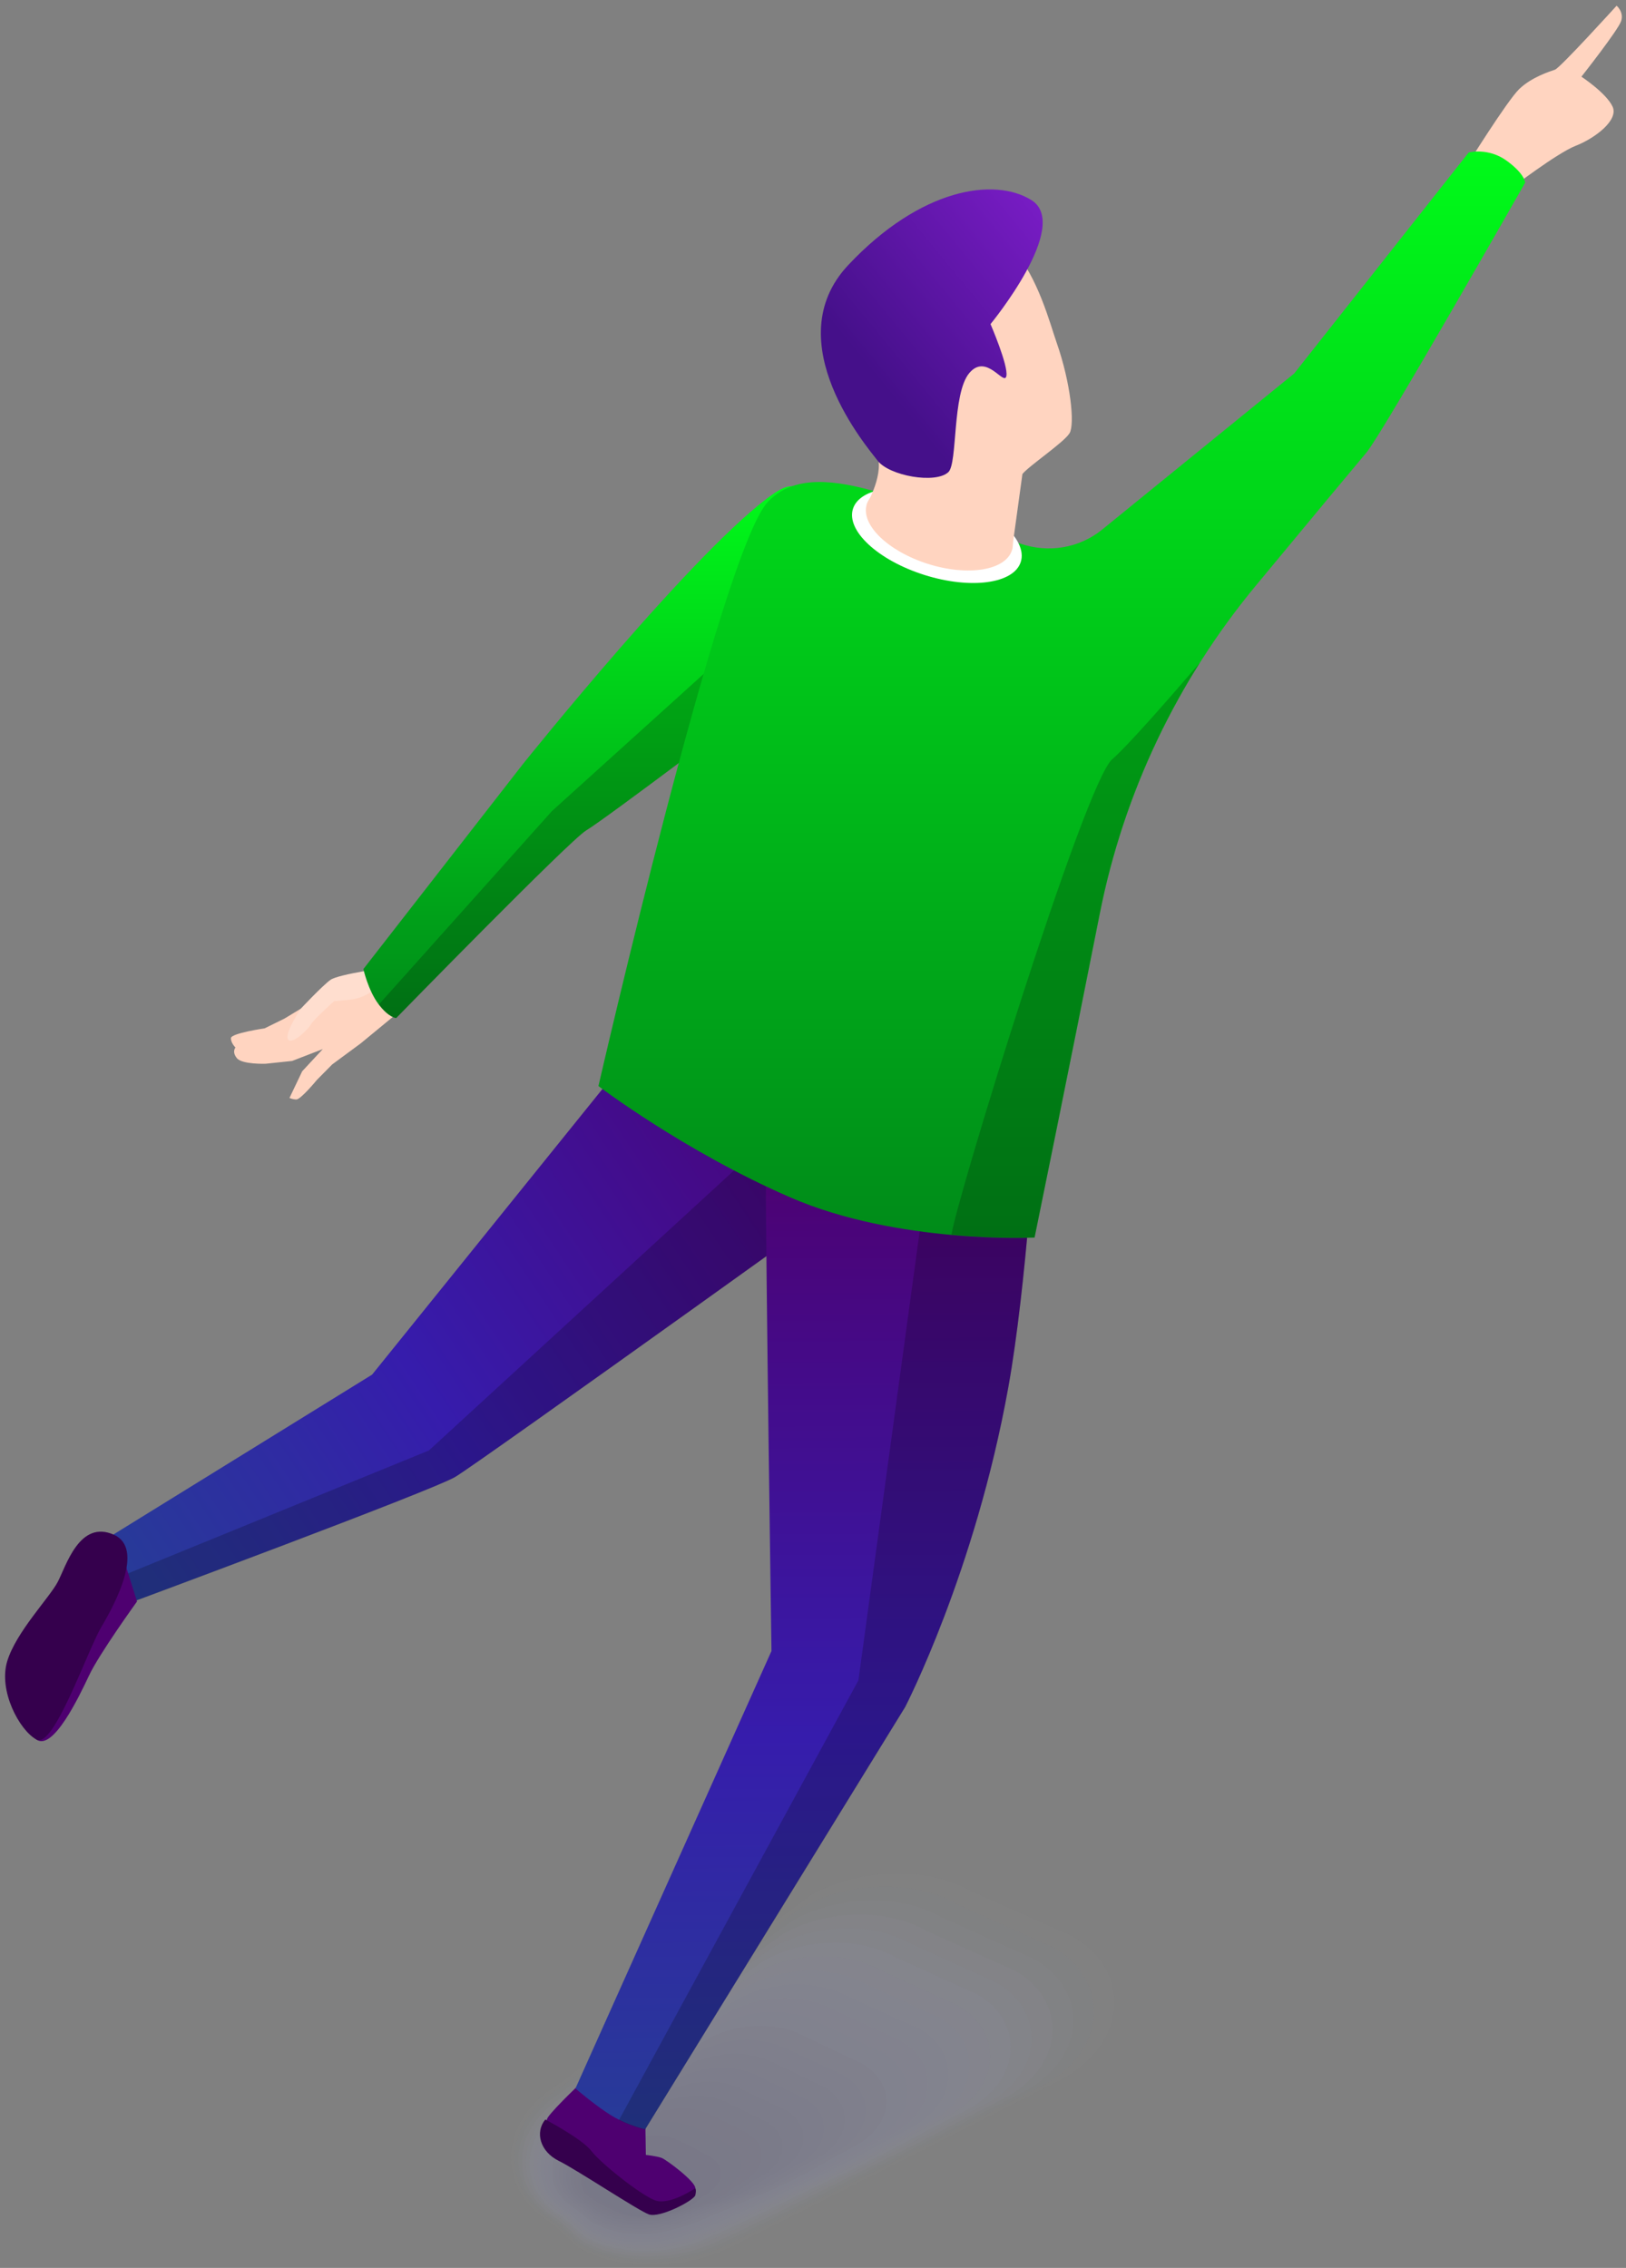 <svg width="152" height="212" viewBox="0 0 152 212" fill="none" xmlns="http://www.w3.org/2000/svg">
<rect x="0" y="0" width="152" height="212" fill="#808080" stroke="none"/>
<g opacity="0.2">
<path opacity="0.048" d="M100.3 180.999C102.776 182.433 104.193 184.682 104.193 187.192C104.193 189.947 102.499 192.506 99.534 194.234C99.518 194.25 94.957 196.565 94.94 196.581L90.575 198.814C90.558 198.83 84.303 201.992 84.287 202.008C84.238 202.025 69.073 209.702 69.024 209.702C67.493 210.566 65.717 211.169 63.86 211.495C62.866 211.658 61.824 211.739 60.798 211.739C58.24 211.739 55.862 211.152 54.021 210.093L51.659 207.909C49.183 206.474 47.766 204.225 47.766 201.715C47.766 198.961 49.46 196.402 52.425 194.674C52.441 194.658 57.035 191.202 57.051 191.186L61.123 188.122C61.172 188.089 75.719 177.168 75.768 177.168C78.113 175.832 81.029 175.098 83.994 175.115C85.248 175.115 86.437 175.261 87.561 175.522C88.734 175.799 89.825 176.223 90.77 176.761L100.3 180.999Z" fill="#ABB2E2"/>
<path opacity="0.095" d="M98.508 182.075C100.886 183.444 102.238 185.612 102.254 188.008C102.271 190.648 100.642 193.109 97.791 194.772C97.775 194.788 93.425 197.005 93.393 197.021L89.223 199.172C89.19 199.189 83.228 202.22 83.179 202.237C83.082 202.269 68.617 209.571 68.519 209.539C67.053 210.354 65.342 210.924 63.55 211.218C62.606 211.381 61.596 211.446 60.618 211.446C58.191 211.446 55.878 210.859 54.135 209.848L51.855 207.746C49.476 206.377 48.124 204.209 48.108 201.813C48.092 199.172 49.721 196.711 52.555 195.049C52.571 195.032 56.953 191.724 56.986 191.707L60.879 188.757C60.977 188.708 74.855 178.31 74.953 178.31C77.201 177.038 80.019 176.354 82.853 176.37C84.059 176.37 85.199 176.517 86.274 176.761C87.382 177.022 88.457 177.446 89.353 177.967L98.508 182.075Z" fill="#A7ADDF"/>
<path opacity="0.143" d="M96.716 183.167C98.996 184.487 100.3 186.541 100.316 188.839C100.332 191.365 98.785 193.729 96.064 195.326C96.032 195.358 91.894 197.477 91.845 197.494L87.854 199.564C87.805 199.596 82.137 202.465 82.072 202.481C81.925 202.53 68.144 209.441 68.014 209.408C66.597 210.174 64.968 210.696 63.257 210.989C62.361 211.136 61.368 211.185 60.456 211.185C58.159 211.185 55.895 210.598 54.249 209.637L52.066 207.632C49.786 206.311 48.483 204.258 48.467 201.96C48.45 199.433 49.981 197.07 52.702 195.473C52.734 195.44 56.888 192.294 56.937 192.278L60.667 189.442C60.798 189.36 74.025 179.499 74.188 179.499C76.354 178.293 79.042 177.641 81.762 177.674C82.919 177.69 84.01 177.82 85.036 178.065C86.079 178.309 87.138 178.733 87.985 179.222L96.716 183.167Z" fill="#A3A9DC"/>
<path opacity="0.191" d="M94.924 184.242C97.107 185.498 98.345 187.47 98.377 189.67C98.41 192.082 96.928 194.348 94.338 195.88C94.305 195.929 90.379 197.934 90.314 197.966L86.502 199.955C86.421 200.004 81.045 202.726 80.964 202.742C80.752 202.807 67.688 209.343 67.493 209.294C66.141 210.011 64.577 210.5 62.948 210.761C62.101 210.892 61.14 210.924 60.276 210.924C58.11 210.924 55.911 210.321 54.347 209.425L52.246 207.518C50.079 206.263 48.825 204.29 48.792 202.106C48.76 199.694 50.226 197.429 52.816 195.896C52.865 195.847 56.807 192.881 56.872 192.832L60.439 190.127C60.618 190.029 73.161 180.689 73.389 180.689C75.474 179.548 78.032 178.945 80.622 178.978C81.713 178.994 82.772 179.125 83.733 179.369C84.727 179.614 85.753 180.005 86.551 180.477L94.924 184.242Z" fill="#9FA4D8"/>
<path opacity="0.238" d="M93.132 185.318C95.217 186.524 96.406 188.399 96.439 190.485C96.472 192.783 95.071 194.951 92.611 196.418C92.562 196.467 88.848 198.374 88.783 198.406L85.15 200.313C85.053 200.362 79.97 202.937 79.873 202.97C79.612 203.035 67.248 209.196 67.004 209.131C65.717 209.799 64.218 210.239 62.671 210.484C61.873 210.614 60.944 210.631 60.113 210.631C58.061 210.631 55.943 210.028 54.461 209.18L52.457 207.371C50.389 206.165 49.183 204.29 49.167 202.22C49.134 199.922 50.519 197.771 52.979 196.287C53.028 196.222 56.758 193.419 56.839 193.37L60.227 190.778C60.456 190.648 72.331 181.846 72.608 181.863C74.595 180.803 77.055 180.233 79.514 180.265C80.557 180.282 81.55 180.412 82.479 180.64C83.407 180.868 84.401 181.259 85.167 181.7L93.132 185.318Z" fill="#9BA0D5"/>
<path opacity="0.286" d="M91.34 186.41C93.328 187.551 94.468 189.344 94.484 191.316C94.517 193.5 93.197 195.57 90.852 196.988C90.787 197.054 87.301 198.846 87.203 198.895L83.766 200.737C83.652 200.802 78.863 203.231 78.732 203.264C78.423 203.345 66.743 209.115 66.466 209.05C65.228 209.685 63.811 210.077 62.345 210.305C61.596 210.419 60.684 210.419 59.918 210.419C57.996 210.419 55.927 209.816 54.559 209.017L52.637 207.289C50.666 206.148 49.525 204.372 49.493 202.383C49.444 200.199 50.763 198.146 53.093 196.728C53.158 196.662 56.676 194.006 56.774 193.94L59.999 191.479C60.276 191.316 71.484 183.053 71.809 183.069C73.715 182.075 76.045 181.537 78.39 181.586C79.384 181.602 80.329 181.749 81.208 181.96C82.088 182.172 83.049 182.564 83.766 182.971L91.34 186.41Z" fill="#979BD2"/>
<path opacity="0.333" d="M89.549 187.486C91.438 188.578 92.513 190.257 92.546 192.131C92.595 194.201 91.34 196.173 89.125 197.526C89.06 197.591 85.786 199.287 85.672 199.352L82.414 201.112C82.283 201.194 77.787 203.459 77.625 203.508C77.266 203.606 66.287 209.001 65.961 208.919C64.788 209.506 63.437 209.848 62.052 210.06C61.352 210.158 60.472 210.142 59.755 210.142C57.963 210.142 55.96 209.539 54.673 208.789L52.848 207.159C50.975 206.067 49.884 204.388 49.851 202.514C49.802 200.444 51.04 198.488 53.239 197.135C53.304 197.054 56.611 194.56 56.725 194.495L59.788 192.147C60.097 191.968 70.653 184.226 71.027 184.242C72.835 183.313 75.051 182.824 77.283 182.89C78.227 182.922 79.123 183.053 79.954 183.248C80.769 183.444 81.713 183.835 82.381 184.21L89.549 187.486Z" fill="#9397CF"/>
<path opacity="0.381" d="M87.773 188.578C89.565 189.605 90.591 191.202 90.624 192.979C90.672 194.935 89.5 196.793 87.415 198.097C87.333 198.178 84.271 199.759 84.157 199.824L81.078 201.503C80.931 201.585 76.712 203.72 76.549 203.769C76.142 203.883 65.864 208.887 65.489 208.789C64.365 209.327 63.094 209.637 61.791 209.816C61.14 209.914 60.293 209.881 59.625 209.881C57.963 209.881 56.008 209.278 54.819 208.593L53.076 207.061C51.301 206.034 50.275 204.437 50.226 202.677C50.177 200.721 51.333 198.863 53.419 197.575C53.5 197.477 56.579 195.147 56.725 195.081L59.608 192.865C59.967 192.653 69.855 185.465 70.294 185.465C72.021 184.601 74.122 184.161 76.207 184.226C77.103 184.259 77.95 184.389 78.732 184.585C79.482 184.78 80.41 185.155 81.013 185.497L87.773 188.578Z" fill="#8F92CC"/>
<path opacity="0.429" d="M85.981 189.654C87.675 190.632 88.636 192.131 88.685 193.794C88.734 195.635 87.659 197.396 85.672 198.634C85.59 198.732 82.74 200.199 82.593 200.281L79.693 201.878C79.531 201.976 75.605 203.948 75.409 203.997C74.953 204.127 65.375 208.756 64.935 208.642C63.876 209.131 62.671 209.392 61.433 209.571C60.83 209.653 59.999 209.604 59.38 209.604C57.849 209.604 55.96 209.001 54.852 208.365L53.207 206.931C51.529 205.953 50.551 204.47 50.503 202.807C50.438 200.965 51.529 199.205 53.484 197.982C53.581 197.885 56.448 195.717 56.595 195.619L59.315 193.517C59.722 193.288 68.942 186.622 69.431 186.622C71.076 185.823 73.047 185.416 75.018 185.497C75.849 185.53 76.647 185.66 77.397 185.856C78.097 186.035 78.993 186.41 79.547 186.736L85.981 189.654Z" fill="#8B8EC9"/>
<path opacity="0.476" d="M84.189 190.73C85.786 191.642 86.698 193.06 86.747 194.609C86.812 196.353 85.802 197.999 83.945 199.172C83.847 199.27 81.208 200.639 81.062 200.737L78.358 202.253C78.178 202.367 74.546 204.193 74.318 204.242C73.797 204.388 64.919 208.626 64.446 208.512C63.437 208.952 62.312 209.18 61.156 209.327C60.602 209.392 59.804 209.327 59.234 209.327C57.833 209.327 56.008 208.724 54.999 208.137L53.435 206.784C51.855 205.871 50.943 204.47 50.877 202.921C50.812 201.194 51.806 199.547 53.647 198.374C53.744 198.26 56.399 196.255 56.579 196.157L59.12 194.185C59.576 193.924 68.128 187.796 68.665 187.812C70.213 187.078 72.07 186.72 73.927 186.801C74.709 186.834 75.458 186.964 76.159 187.144C76.794 187.307 77.657 187.665 78.178 187.975L84.189 190.73Z" fill="#8789C6"/>
<path opacity="0.524" d="M82.397 191.822C83.88 192.685 84.743 193.989 84.808 195.456C84.873 197.086 83.945 198.635 82.218 199.743C82.104 199.857 79.693 201.112 79.531 201.21L77.006 202.644C76.794 202.758 73.454 204.437 73.227 204.502C72.656 204.665 64.479 208.528 63.958 208.381C63.013 208.773 61.954 208.952 60.879 209.082C60.374 209.148 59.592 209.066 59.087 209.066C57.8 209.066 56.041 208.447 55.129 207.925L53.663 206.67C52.181 205.806 51.333 204.502 51.268 203.068C51.203 201.454 52.115 199.906 53.826 198.798C53.94 198.667 56.383 196.825 56.562 196.728L58.941 194.869C59.429 194.576 67.313 188.985 67.916 189.002C69.382 188.334 71.125 188.024 72.852 188.105C73.585 188.138 74.285 188.268 74.937 188.448C75.523 188.594 76.354 188.953 76.826 189.23L82.397 191.822Z" fill="#8385C2"/>
<path opacity="0.571" d="M80.606 192.897C81.99 193.696 82.805 194.918 82.87 196.271C82.935 197.787 82.088 199.238 80.492 200.281C80.378 200.411 78.178 201.569 77.983 201.666L75.637 203.019C75.409 203.15 72.363 204.665 72.103 204.747C71.484 204.926 64.007 208.398 63.437 208.251C62.557 208.593 61.563 208.74 60.57 208.838C60.114 208.887 59.364 208.789 58.908 208.789C57.752 208.789 56.057 208.17 55.227 207.697L53.842 206.54C52.457 205.741 51.659 204.535 51.594 203.182C51.513 201.683 52.36 200.232 53.94 199.189C54.07 199.058 56.285 197.363 56.497 197.249L58.713 195.505C59.25 195.196 66.466 190.126 67.118 190.143C68.486 189.556 70.115 189.279 71.712 189.377C72.396 189.426 73.047 189.556 73.65 189.703C74.171 189.833 74.986 190.192 75.409 190.436L80.606 192.897Z" fill="#7F80BF"/>
<path opacity="0.619" d="M78.814 193.973C80.101 194.723 80.85 195.847 80.915 197.086C80.997 198.488 80.215 199.841 78.732 200.819C78.602 200.949 76.615 202.008 76.419 202.123L74.253 203.41C74.008 203.557 71.255 204.926 70.962 205.007C70.294 205.203 63.502 208.284 62.899 208.137C62.068 208.43 61.156 208.528 60.244 208.626C59.837 208.659 59.12 208.544 58.696 208.544C57.67 208.544 56.025 207.925 55.292 207.501L54.005 206.442C52.718 205.692 51.985 204.584 51.904 203.345C51.822 201.96 52.588 200.607 54.038 199.629C54.168 199.482 56.188 197.966 56.4 197.836L58.436 196.222C59.022 195.88 65.57 191.349 66.271 191.365C67.558 190.843 69.056 190.599 70.539 190.713C71.174 190.762 71.76 190.892 72.331 191.039C72.787 191.17 73.585 191.512 73.96 191.724L78.814 193.973Z" fill="#7B7CBC"/>
<path opacity="0.667" d="M77.022 195.065C78.211 195.75 78.912 196.793 78.977 197.917C79.058 199.205 78.358 200.46 77.006 201.373C76.859 201.52 75.1 202.465 74.888 202.579L72.917 203.785C72.656 203.932 70.18 205.154 69.887 205.252C69.17 205.448 63.078 208.17 62.41 208.007C61.645 208.251 60.798 208.316 59.967 208.382C59.625 208.414 58.908 208.284 58.55 208.284C57.654 208.284 56.074 207.664 55.438 207.289L54.233 206.312C53.044 205.627 52.36 204.6 52.278 203.475C52.181 202.204 52.881 200.949 54.2 200.036C54.347 199.873 56.139 198.521 56.383 198.374L58.257 196.874C58.892 196.516 64.772 192.506 65.538 192.539C66.743 192.082 68.128 191.887 69.48 192.001C70.066 192.05 70.604 192.18 71.125 192.327C71.532 192.441 72.298 192.783 72.624 192.962L77.022 195.065Z" fill="#7777B9"/>
<path opacity="0.714" d="M75.23 196.141C76.322 196.776 76.957 197.705 77.038 198.749C77.136 199.922 76.501 201.079 75.279 201.927C75.132 202.074 73.569 202.921 73.341 203.052L71.549 204.176C71.272 204.339 69.089 205.415 68.763 205.513C67.998 205.725 62.606 208.055 61.889 207.876C61.172 208.072 60.407 208.088 59.641 208.137C59.348 208.153 58.664 208.007 58.354 208.007C57.589 208.007 56.074 207.387 55.52 207.061L54.412 206.181C53.321 205.545 52.702 204.633 52.604 203.606C52.506 202.432 53.125 201.308 54.314 200.444C54.461 200.264 56.041 199.075 56.302 198.928L58.012 197.559C58.68 197.168 63.909 193.696 64.723 193.728C65.831 193.337 67.102 193.191 68.34 193.305C68.861 193.354 69.366 193.484 69.838 193.614C70.18 193.712 70.93 194.054 71.207 194.217L75.23 196.141Z" fill="#7373B6"/>
<path opacity="0.762" d="M73.438 197.233C74.432 197.803 75.018 198.651 75.1 199.58C75.198 200.639 74.644 201.699 73.536 202.481C73.373 202.644 72.037 203.378 71.793 203.524L70.18 204.568C69.887 204.747 67.998 205.66 67.639 205.757C66.825 205.986 62.117 207.942 61.368 207.746C60.716 207.893 60.016 207.86 59.332 207.909C59.087 207.925 58.419 207.746 58.175 207.746C57.54 207.746 56.074 207.127 55.618 206.866L54.591 206.083C53.598 205.513 53.028 204.682 52.946 203.769C52.848 202.709 53.37 201.683 54.445 200.884C54.608 200.705 55.976 199.662 56.237 199.515L57.768 198.26C58.484 197.836 63.046 194.918 63.909 194.935C64.935 194.609 66.075 194.495 67.183 194.625C67.656 194.69 68.095 194.804 68.519 194.935C68.812 195.016 69.513 195.342 69.757 195.489L73.438 197.233Z" fill="#6F6EB3"/>
<path opacity="0.809" d="M71.646 198.309C72.542 198.83 73.064 199.58 73.161 200.395C73.259 201.34 72.787 202.286 71.809 203.035C71.646 203.215 70.522 203.834 70.262 203.981L68.828 204.942C68.519 205.122 66.922 205.904 66.548 206.002C65.668 206.246 61.677 207.811 60.879 207.615C60.276 207.713 59.674 207.648 59.055 207.664C58.859 207.664 58.224 207.485 58.012 207.485C57.507 207.485 56.106 206.866 55.732 206.654L54.803 205.969C53.907 205.464 53.402 204.714 53.304 203.916C53.19 202.97 53.647 202.041 54.591 201.308C54.77 201.112 55.911 200.232 56.204 200.069L57.572 198.944C58.338 198.504 62.231 196.108 63.143 196.125C64.072 195.864 65.114 195.799 66.092 195.929C66.515 195.994 66.906 196.108 67.281 196.222C67.509 196.288 68.193 196.614 68.388 196.728L71.646 198.309Z" fill="#6B6AB0"/>
<path opacity="0.857" d="M69.855 199.384C70.653 199.841 71.125 200.509 71.223 201.21C71.337 202.041 70.93 202.889 70.083 203.573C69.903 203.753 68.991 204.274 68.714 204.437L67.476 205.317C67.15 205.513 65.831 206.132 65.44 206.246C64.512 206.507 61.221 207.681 60.374 207.469C59.837 207.518 59.283 207.501 58.761 207.404C58.615 207.436 58.012 207.192 57.849 207.192C57.458 207.192 56.123 206.556 55.862 206.409L55.015 205.806C54.233 205.35 53.761 204.714 53.663 203.997C53.549 203.166 53.923 202.335 54.738 201.666C54.917 201.454 55.862 200.754 56.155 200.574L57.361 199.564C58.175 199.091 61.4 197.233 62.361 197.249C63.209 197.054 64.121 197.037 64.984 197.184C65.359 197.249 65.701 197.38 66.026 197.477C66.206 197.526 66.857 197.852 67.004 197.934L69.855 199.384Z" fill="#6765AC"/>
<path opacity="0.905" d="M68.063 200.476C68.763 200.884 69.187 201.438 69.284 202.057C69.398 202.774 69.073 203.524 68.356 204.144C68.16 204.339 67.476 204.747 67.183 204.926L66.124 205.725C65.766 205.92 64.756 206.409 64.349 206.523C63.371 206.8 60.781 207.599 59.869 207.371C59.397 207.371 58.908 207.322 58.468 207.208C58.37 207.224 57.784 206.963 57.686 206.963C57.426 206.963 56.155 206.328 55.976 206.23L55.227 205.725C54.542 205.333 54.135 204.779 54.021 204.176C53.891 203.459 54.2 202.726 54.885 202.122C55.08 201.911 55.797 201.356 56.123 201.161L57.149 200.281C57.996 199.792 60.553 198.455 61.596 198.488C62.345 198.374 63.143 198.374 63.893 198.537C64.218 198.602 64.512 198.732 64.788 198.83C64.903 198.863 65.538 199.189 65.636 199.238L68.063 200.476Z" fill="#6361A9"/>
<path opacity="0.952" d="M66.287 201.552C66.89 201.894 67.248 202.367 67.346 202.872C67.476 203.492 67.216 204.127 66.613 204.682C66.417 204.893 65.929 205.203 65.636 205.366L64.756 206.083C64.381 206.295 63.664 206.621 63.225 206.752C62.199 207.045 60.293 207.452 59.348 207.224C58.924 207.175 58.517 207.094 58.159 206.947C58.11 206.963 57.556 206.686 57.507 206.686C57.377 206.686 56.171 206.051 56.074 206.002L55.406 205.594C54.819 205.252 54.461 204.796 54.347 204.307C54.217 203.704 54.445 203.068 54.998 202.53C55.21 202.302 55.699 201.911 56.041 201.715L56.904 200.949C57.8 200.427 59.69 199.629 60.781 199.661C61.449 199.613 62.133 199.661 62.736 199.824C62.997 199.89 63.241 200.02 63.485 200.102C63.534 200.118 64.153 200.444 64.202 200.46L66.287 201.552Z" fill="#5F5CA6"/>
<path d="M57.865 206.703L55.618 205.464C54.2 204.649 54.38 203.215 56.008 202.269L56.709 201.617C58.354 200.672 60.83 200.574 62.247 201.389L64.495 202.628C65.912 203.443 65.733 204.877 64.104 205.822L63.404 206.474C61.759 207.42 59.283 207.534 57.865 206.703Z" fill="#5B58A3"/>
</g>
<path d="M38.334 93.733L33.724 97.531L31.053 99.503L29.619 100.954C29.619 100.954 28.105 102.795 27.697 102.779C27.29 102.763 27.062 102.632 27.062 102.632L28.251 100.139L30.173 98.069L27.306 99.177L24.83 99.438C24.83 99.438 22.631 99.519 22.143 98.916C21.654 98.313 22.012 97.922 22.012 97.922C22.012 97.922 21.573 97.498 21.589 97.042C21.605 96.585 24.733 96.129 24.733 96.129L26.59 95.216L31.786 92.071L36.624 91.06L38.334 93.733Z" fill="#FFD4C0"/>
<path d="M36.38 90.424C36.38 90.424 31.672 91.044 30.89 91.598C30.125 92.152 28.137 94.271 28.137 94.271C28.137 94.271 26.541 96.634 26.932 97.172C27.323 97.71 28.87 96.145 29.066 95.754C29.261 95.363 31.232 93.586 31.232 93.586L32.682 93.456C34.409 93.277 35.875 92.087 36.38 90.424Z" fill="#FFDECF"/>
<path d="M33.969 90.587C33.969 90.587 34.409 92.559 35.37 93.847C36.331 95.135 37.031 95.167 37.031 95.167C37.031 95.167 53.207 78.591 54.787 77.629C56.644 76.521 71.239 65.47 71.239 65.47C71.239 65.47 79.514 41.217 72.379 46.107C65.245 50.98 48.874 71.436 48.874 71.436L33.969 90.587Z" fill="url(#paint0_linear_1_8010)"/>
<path d="M74.171 55.414L51.594 75.82L35.419 93.896C36.363 95.135 37.048 95.167 37.048 95.167C37.048 95.167 53.223 78.591 54.803 77.629C56.66 76.521 71.255 65.47 71.255 65.47C71.255 65.47 72.966 60.434 74.171 55.414Z" fill="black" fill-opacity="0.2"/>
<path d="M60.7 206.23C62.182 206.344 65 205.203 65 204.551C65 203.899 62.28 201.878 61.84 201.715C61.4 201.552 60.374 201.438 60.374 201.438L60.325 198.227C60.325 198.227 58.322 196.809 57.165 195.88C56.025 194.951 54.77 194.25 54.77 194.25C54.77 194.25 51.838 197.021 51.236 197.901C50.633 198.765 51.838 200.46 54.282 201.764C56.725 203.084 59.934 206.181 60.7 206.23Z" fill="#4E0070"/>
<path d="M50.975 198.129C49.998 199.319 50.486 201.128 52.229 201.992C53.972 202.856 59.625 206.621 60.651 206.996C61.677 207.371 64.886 205.692 65 205.203C65.114 204.714 65 204.551 65 204.551C65 204.551 62.606 206.181 61.254 205.692C59.902 205.203 56.139 202.204 55.276 201.063C54.396 199.922 50.975 198.129 50.975 198.129Z" fill="#35004D"/>
<path d="M12.125 149.835C12.125 149.835 40.273 139.387 42.537 138.067C44.785 136.747 86.063 107.082 86.063 107.082L61.27 95.656L34.783 128.499L10.545 143.478L12.125 149.835Z" fill="url(#paint1_linear_1_8010)"/>
<path d="M40.094 135.589L11.489 147.276L12.125 149.851C12.125 149.851 40.273 139.403 42.537 138.083C44.785 136.763 86.063 107.098 86.063 107.098L76.126 102.518L40.094 135.589Z" fill="black" fill-opacity="0.2"/>
<path d="M74.236 97.759C74.236 97.759 71.581 98.558 71.581 108.223C71.581 117.905 72.119 154.333 72.119 154.333L53.793 195.228C53.793 195.228 55.797 196.956 57.312 197.852C58.827 198.732 60.309 199.042 60.309 199.042L84.613 159.565C84.613 159.565 91.145 146.966 94.256 129.689C95.967 120.186 96.846 104.898 96.846 104.898L74.236 97.759Z" fill="url(#paint2_linear_1_8010)"/>
<path d="M12.809 149.704C12.809 149.704 9.241 154.643 8.313 156.648C7.368 158.653 4.957 163.689 3.41 162.613C1.879 161.538 10.935 143.771 10.935 143.771L12.809 149.704Z" fill="#4E0070"/>
<path d="M10.675 143.478C13.477 144.766 10.822 149.818 9.469 152.1C8.134 154.366 5.022 163.493 3.41 162.613C1.797 161.733 -0.158 158.033 0.673 155.295C1.504 152.557 4.615 149.362 5.397 147.879C6.179 146.395 7.433 141.995 10.675 143.478Z" fill="#35004D"/>
<path d="M86.649 110.13L80.247 157.072L57.865 198.178C59.169 198.83 60.309 199.075 60.309 199.075L84.613 159.598C84.613 159.598 91.145 146.999 94.256 129.721C95.967 120.219 96.846 104.93 96.846 104.93L86.209 101.573L86.649 110.13Z" fill="black" fill-opacity="0.2"/>
<path d="M136.983 15.692L141.268 17.599C141.268 17.599 145.552 14.307 147.311 13.622C149.07 12.938 151.334 11.243 150.748 9.971C150.162 8.7 147.832 7.168 147.832 7.168C147.832 7.168 151.269 2.816 151.546 1.968C151.823 1.121 151.123 0.534 151.123 0.534C151.123 0.534 145.829 6.369 145.356 6.516C144.884 6.679 143.19 7.201 142.017 8.325C140.86 9.45 136.983 15.692 136.983 15.692Z" fill="#FFD4C0"/>
<path d="M142.571 17.078C142.571 17.078 142.571 16.279 140.844 15.024C139.117 13.769 137.293 14.258 137.293 14.258L120.987 34.909L103.02 49.513C100.87 51.257 97.987 51.713 95.38 50.817C95.38 50.817 95.348 50.801 95.331 50.801C85.264 47.361 76.142 42.276 71.777 46.921C67.411 51.567 55.943 101.524 55.943 101.524C55.943 101.524 63.99 107.636 73.862 111.923C83.929 116.307 96.716 115.688 96.716 115.688C96.716 115.688 99.925 100.008 102.808 85.436C105.04 74.125 110.073 63.563 117.436 54.696C122.47 48.617 127.161 42.977 127.747 42.292C129.279 40.451 142.571 17.078 142.571 17.078Z" fill="url(#paint3_linear_1_8010)"/>
<path d="M95.424 52.525C96.069 50.482 93.08 47.716 88.747 46.346C84.415 44.977 80.38 45.523 79.735 47.566C79.09 49.609 82.079 52.376 86.412 53.745C90.744 55.114 94.779 54.568 95.424 52.525Z" fill="white"/>
<path d="M94.598 51.436C93.996 53.327 90.477 53.898 86.73 52.708C82.984 51.518 80.426 49.024 81.029 47.133C81.632 45.243 85.15 44.672 88.897 45.862C92.644 47.052 95.201 49.546 94.598 51.436Z" fill="#FFD4C0"/>
<path d="M95.576 44.314L94.598 51.436L81.013 47.15C81.013 47.15 82.805 44.151 81.909 42.244C81.013 40.353 71.141 31.698 82.821 23.451C94.484 15.203 97.481 28.324 98.785 32.057C100.088 35.789 100.479 39.636 99.99 40.483C99.501 41.331 96.162 43.564 95.576 44.314Z" fill="#FFD4C0"/>
<path d="M96.423 18.708C100.186 21.071 92.595 30.297 92.595 30.297C92.595 30.297 94.272 34.176 94.077 35.154C93.865 36.132 92.22 32.953 90.607 34.877C88.995 36.8 89.532 43.32 88.653 44.135C87.447 45.259 83.114 44.477 82.039 43.059C81.176 41.918 72.542 31.943 79.302 24.771C86.046 17.6 92.953 16.54 96.423 18.708Z" fill="url(#paint4_linear_1_8010)"/>
<path d="M103.965 70.98C101.375 73.229 89.418 112.119 88.946 115.411C93.458 115.819 96.7 115.672 96.7 115.672C96.7 115.672 99.909 99.992 102.792 85.421C104.453 77.059 107.63 69.121 112.158 61.95C109.21 65.389 105.447 69.692 103.965 70.98Z" fill="black" fill-opacity="0.2"/>
<defs>
<linearGradient id="paint0_linear_1_8010" x1="54.624" y1="45.456" x2="54.624" y2="106.028" gradientUnits="userSpaceOnUse">
<stop offset="0" stop-color="#00FA19"/>
<stop offset="1" stop-color="#007319"/>
</linearGradient>
<linearGradient id="paint1_linear_1_8010" x1="9.278" y1="145.297" x2="79.914" y2="98.235" gradientUnits="userSpaceOnUse">
<stop offset="0.005" stop-color="#273B98"/>
<stop offset="0.227" stop-color="#2F2BA2"/>
<stop offset="0.399" stop-color="#361CAC"/>
<stop offset="0.768" stop-color="#440B89"/>
<stop offset="1" stop-color="#4E0070"/>
</linearGradient>
<linearGradient id="paint2_linear_1_8010" x1="75.675" y1="199.249" x2="75.029" y2="106.929" gradientUnits="userSpaceOnUse">
<stop offset="0.005" stop-color="#273B98"/>
<stop offset="0.227" stop-color="#2F2BA2"/>
<stop offset="0.399" stop-color="#361CAC"/>
<stop offset="0.768" stop-color="#440B89"/>
<stop offset="1" stop-color="#4E0070"/>
</linearGradient>
<linearGradient id="paint3_linear_1_8010" x1="99.257" y1="14.164" x2="99.257" y2="137.904" gradientUnits="userSpaceOnUse">
<stop offset="0" stop-color="#00FA19"/>
<stop offset="1" stop-color="#007319"/>
</linearGradient>
<linearGradient id="paint4_linear_1_8010" x1="80.307" y1="37.319" x2="100.618" y2="20.565" gradientUnits="userSpaceOnUse">
<stop offset="0.096" stop-color="#45108A"/>
<stop offset="1" stop-color="#7C1DC9"/>
</linearGradient>
</defs>
</svg>
